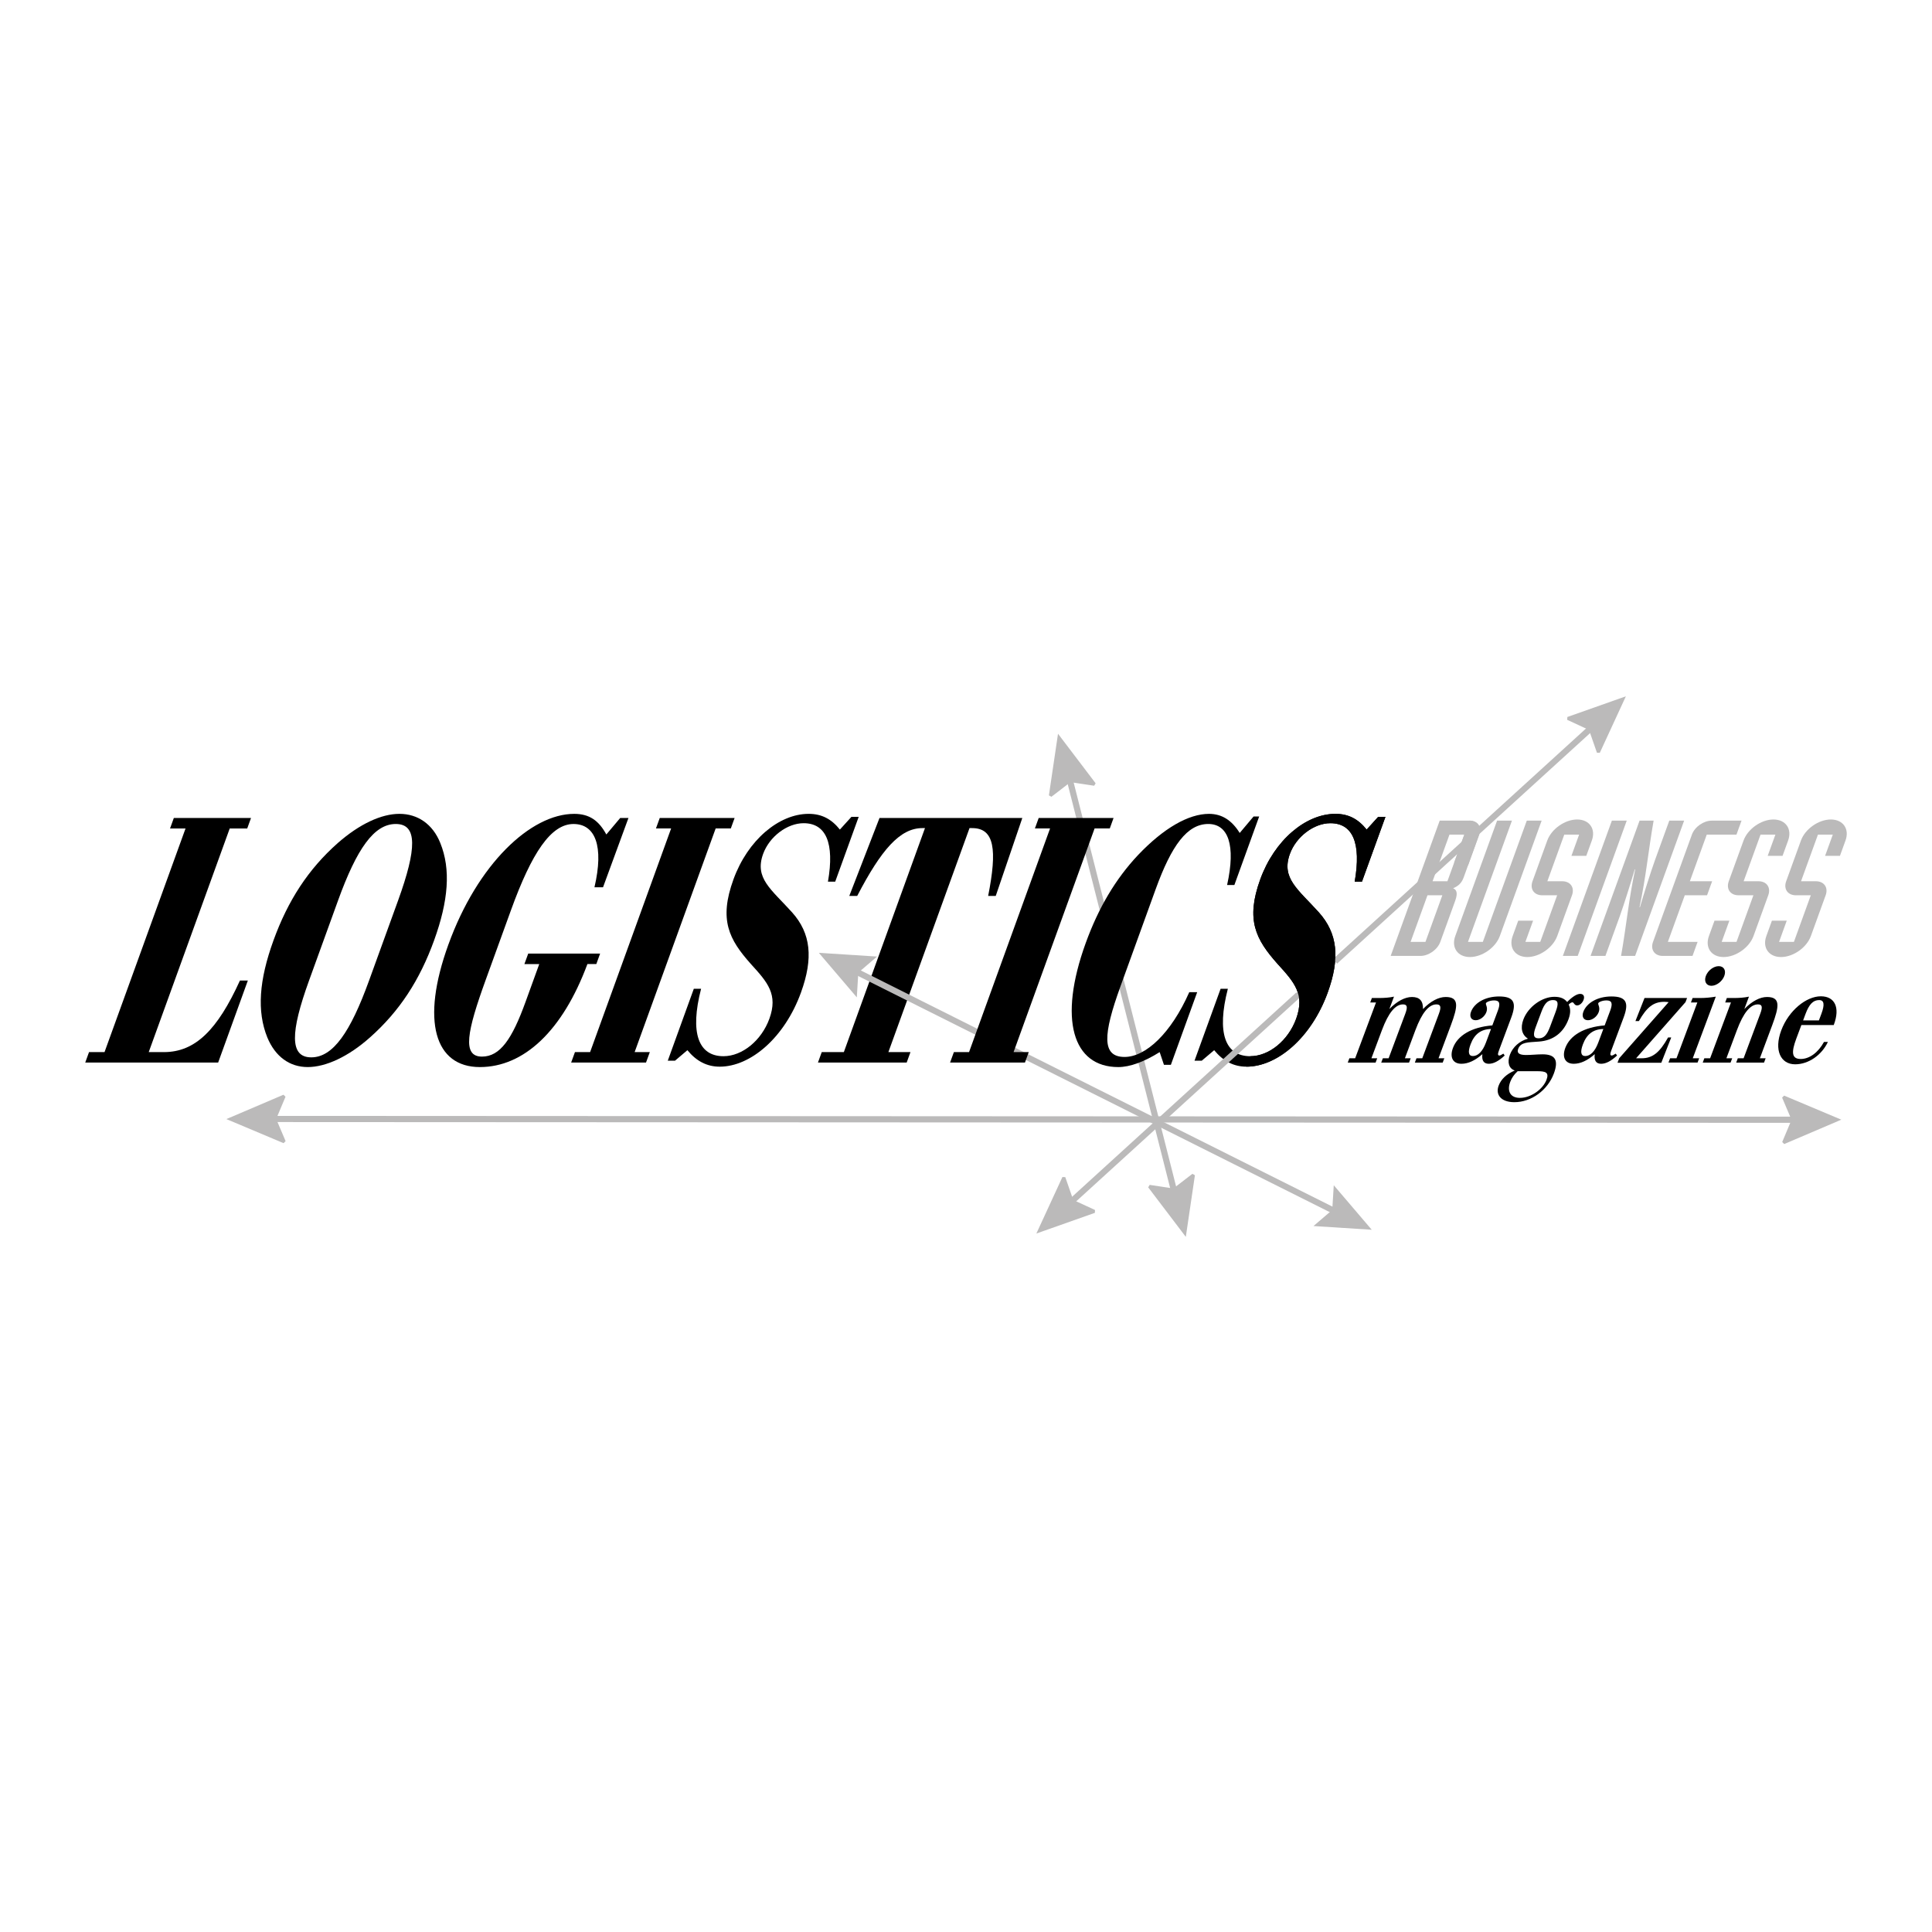 <?xml version="1.0" encoding="utf-8"?>
<!-- Generator: Adobe Illustrator 13.0.0, SVG Export Plug-In . SVG Version: 6.00 Build 14948)  -->
<!DOCTYPE svg PUBLIC "-//W3C//DTD SVG 1.0//EN" "http://www.w3.org/TR/2001/REC-SVG-20010904/DTD/svg10.dtd">
<svg version="1.0" id="Layer_1" xmlns="http://www.w3.org/2000/svg" xmlns:xlink="http://www.w3.org/1999/xlink" x="0px" y="0px"
	 width="192.756px" height="192.756px" viewBox="0 0 192.756 192.756" enable-background="new 0 0 192.756 192.756"
	 xml:space="preserve">
<g>
	<polygon fill-rule="evenodd" clip-rule="evenodd" fill="#FFFFFF" points="0,0 192.756,0 192.756,192.756 0,192.756 0,0 	"/>
	<path fill-rule="evenodd" clip-rule="evenodd" d="M8.882,104.969h1.546l8.083-22.312h-1.546l0.378-1.046h7.7l-0.378,1.046h-1.746
		l-8.081,22.312h1.513c3.125,0,5.339-2.205,7.587-7.14h0.789l-2.963,8.184H8.504L8.882,104.969L8.882,104.969z"/>
	<path fill-rule="evenodd" clip-rule="evenodd" d="M33.697,84.114c2.172-1.905,4.346-2.916,6.157-2.916
		c1.808,0,3.319,1.011,4.077,2.916c1.059,2.617,0.811,5.756-0.624,9.716c-1.435,3.962-3.447,7.064-6.402,9.68
		c-2.138,1.905-4.393,2.951-6.203,2.951c-1.811,0-3.241-1.046-4.03-2.951c-1.059-2.616-0.824-5.718,0.611-9.68
		C28.717,89.87,30.741,86.731,33.697,84.114L33.697,84.114z M39.721,89.832c1.867-5.157,1.939-7.623-0.233-7.623
		c-2.172,0-3.888,2.466-5.757,7.623l-2.897,7.997c-1.867,5.158-1.952,7.663,0.22,7.663c2.17,0,3.901-2.505,5.768-7.663
		L39.721,89.832L39.721,89.832z"/>
	<path fill-rule="evenodd" clip-rule="evenodd" d="M59.495,96.185h-0.889c-2.489,6.69-6.354,10.277-10.731,10.277
		c-4.475,0-5.916-4.56-3.14-12.221c2.909-8.034,8.212-13.042,12.554-13.042c1.515,0,2.456,0.673,3.205,2.057l1.384-1.645h0.823
		l-2.537,6.914h-0.855c0.962-4.11,0.082-6.314-2.09-6.314c-2.237,0-4.155,2.839-6.239,8.596l-2.519,6.949
		c-1.867,5.157-2.379,7.662-0.374,7.662c1.811,0,3.006-1.756,4.346-5.457l1.368-3.774h-1.481l0.38-1.046h7.173L59.495,96.185
		L59.495,96.185z"/>
	<polygon fill-rule="evenodd" clip-rule="evenodd" points="64.833,104.969 64.452,106.013 56.983,106.013 57.363,104.969 
		58.875,104.969 66.958,82.656 65.444,82.656 65.824,81.61 73.293,81.61 72.913,82.656 71.401,82.656 63.318,104.969 
		64.833,104.969 	"/>
	<path fill-rule="evenodd" clip-rule="evenodd" d="M69.222,98.651h0.725c-1.136,4.41-0.264,6.727,2.235,6.727
		c1.875,0,3.793-1.57,4.579-3.737c0.88-2.428-0.168-3.624-1.84-5.456c-2.199-2.466-3.208-4.41-1.745-8.446
		c1.422-3.924,4.541-6.541,7.503-6.541c1.317,0,2.279,0.523,3.117,1.569l1.151-1.27h0.725l-2.342,6.465h-0.725
		c0.67-3.849-0.191-5.83-2.428-5.83c-1.647,0-3.418,1.346-4.04,3.065c-0.88,2.429,0.8,3.513,2.89,5.83
		c1.874,2.092,2.132,4.559,0.887,7.996c-1.626,4.486-5.018,7.399-8.11,7.399c-1.283,0-2.332-0.559-3.222-1.644l-1.233,1.046h-0.724
		L69.222,98.651L69.222,98.651z"/>
	<path fill-rule="evenodd" clip-rule="evenodd" d="M121.78,98.651h0.723c-1.137,4.41-0.265,6.727,2.237,6.727
		c1.875,0,3.793-1.57,4.579-3.737c0.878-2.428-0.168-3.624-1.842-5.456c-2.2-2.466-3.206-4.41-1.744-8.446
		c1.422-3.924,4.542-6.541,7.501-6.541c1.316,0,2.279,0.523,3.117,1.569l1.151-1.27h0.725l-2.343,6.465h-0.725
		c0.672-3.849-0.191-5.83-2.428-5.83c-1.645,0-3.415,1.346-4.039,3.065c-0.88,2.429,0.8,3.513,2.891,5.83
		c1.873,2.092,2.131,4.559,0.886,7.996c-1.624,4.486-5.016,7.399-8.109,7.399c-1.284,0-2.33-0.559-3.221-1.644l-1.235,1.046h-0.725
		L121.78,98.651L121.78,98.651z"/>
	<path fill-rule="evenodd" clip-rule="evenodd" d="M134.627,105.585h0.577l2.08-5.566h-0.577l0.166-0.447h0.686
		c0.547,0,1.045-0.034,1.52-0.138l-0.462,1.239c0.762-0.792,1.573-1.203,2.258-1.203c0.765,0,1.117,0.395,1.096,1.203
		c0.763-0.792,1.574-1.203,2.261-1.203c1.356,0,1.235,0.91,0.529,2.8l-1.239,3.315h0.577l-0.159,0.428h-2.778l0.161-0.428h0.577
		l1.662-4.45c0.243-0.651,0.19-0.927-0.246-0.927c-0.765,0-1.453,0.843-2.097,2.56l-1.052,2.817h0.577l-0.161,0.428h-2.777
		l0.162-0.428h0.575l1.664-4.45c0.243-0.651,0.206-0.927-0.231-0.927c-0.765,0-1.453,0.843-2.097,2.56l-1.052,2.817h0.577
		l-0.159,0.428h-2.778L134.627,105.585L134.627,105.585z"/>
	<path fill-rule="evenodd" clip-rule="evenodd" d="M149.595,105.31c0.078,0,0.213-0.069,0.397-0.189l0.132,0.189
		c-0.594,0.549-1.103,0.823-1.586,0.823c-0.5,0-0.72-0.324-0.641-0.96c-0.72,0.636-1.419,0.96-2.089,0.96
		c-0.875,0-1.188-0.669-0.847-1.578c0.462-1.238,1.838-2.08,3.93-2.251l0.552-1.477c0.263-0.705,0.177-1.016-0.369-1.016
		c-0.437,0-0.781,0.173-0.821,0.276c-0.057,0.154,0.22,0.412,0.042,0.893c-0.168,0.447-0.63,0.808-1.067,0.808
		c-0.451,0-0.645-0.36-0.466-0.841c0.328-0.876,1.398-1.53,2.804-1.53c1.481,0,1.765,0.618,1.214,2.096l-1.232,3.3
		C149.419,105.154,149.423,105.31,149.595,105.31L149.595,105.31z M146.72,104.193c-0.29,0.772-0.202,1.168,0.235,1.168
		c0.497,0,0.962-0.446,1.296-1.341l0.506-1.356C147.753,102.682,147.098,103.179,146.72,104.193L146.72,104.193z"/>
	<path fill-rule="evenodd" clip-rule="evenodd" d="M150.646,105.223c0.281-0.754,0.942-1.355,1.798-1.597
		c-0.609-0.377-0.772-1.065-0.458-1.907c0.475-1.271,1.861-2.268,3.094-2.268c0.578,0,0.987,0.156,1.273,0.517
		c0.55-0.551,0.989-0.808,1.3-0.808c0.33,0,0.473,0.24,0.338,0.601c-0.115,0.311-0.393,0.551-0.643,0.551
		c-0.281,0-0.32-0.311-0.462-0.311c-0.093,0-0.227,0.07-0.378,0.224c0.185,0.379,0.214,0.843-0.017,1.46
		c-0.5,1.341-1.513,2.13-2.956,2.233c-1.094,0.086-1.809,0.035-2.07,0.738c-0.154,0.413,0.119,0.602,0.789,0.602
		c0.532,0,1.104-0.068,1.649-0.068c1.264,0,1.621,0.584,1.122,1.925c-0.616,1.647-2.235,2.85-3.937,2.85
		c-1.343,0-1.903-0.755-1.569-1.649c0.245-0.652,0.796-1.167,1.611-1.511C150.546,106.614,150.355,105.996,150.646,105.223
		L150.646,105.223z M150.677,107.937c-0.347,0.929,0.011,1.598,0.962,1.598c1.141,0,2.316-0.893,2.655-1.802
		c0.277-0.739-0.084-0.859-0.927-0.859h-1.951C151.062,107.198,150.824,107.542,150.677,107.937L150.677,107.937z M153.235,102.424
		c-0.303,0.808-0.265,1.169,0.281,1.169s0.836-0.361,1.139-1.169l0.553-1.477c0.3-0.809,0.279-1.17-0.268-1.17
		c-0.546,0-0.853,0.361-1.152,1.17L153.235,102.424L153.235,102.424z"/>
	<path fill-rule="evenodd" clip-rule="evenodd" d="M160.804,105.31c0.077,0,0.212-0.069,0.396-0.189l0.133,0.189
		c-0.595,0.549-1.104,0.823-1.586,0.823c-0.501,0-0.721-0.324-0.641-0.96c-0.721,0.636-1.421,0.96-2.091,0.96
		c-0.874,0-1.187-0.669-0.847-1.578c0.463-1.238,1.839-2.08,3.931-2.251l0.553-1.477c0.262-0.705,0.176-1.016-0.37-1.016
		c-0.437,0-0.781,0.173-0.821,0.276c-0.057,0.154,0.221,0.412,0.042,0.893c-0.168,0.447-0.63,0.808-1.066,0.808
		c-0.452,0-0.646-0.36-0.467-0.841c0.327-0.876,1.398-1.53,2.804-1.53c1.481,0,1.767,0.618,1.215,2.096l-1.233,3.3
		C160.627,105.154,160.631,105.31,160.804,105.31L160.804,105.31z M157.928,104.193c-0.288,0.772-0.202,1.168,0.235,1.168
		c0.497,0,0.962-0.446,1.296-1.341l0.506-1.356C158.961,102.682,158.306,103.179,157.928,104.193L157.928,104.193z"/>
	<path fill-rule="evenodd" clip-rule="evenodd" d="M161.547,105.585l4.932-5.601c-0.166-0.017-0.298-0.033-0.438-0.033
		c-1.077,0-1.752,0.549-2.529,1.922h-0.345l0.907-2.302h4.245l-0.155,0.413l-4.932,5.601h0.546c1.092,0,1.805-0.568,2.648-2.079
		h0.313l-0.991,2.526h-4.369L161.547,105.585L161.547,105.585z"/>
	<path fill-rule="evenodd" clip-rule="evenodd" d="M172.032,97.373c-0.197,0.533-0.771,0.979-1.285,0.979s-0.754-0.445-0.555-0.979
		c0.205-0.549,0.771-0.979,1.285-0.979S172.238,96.824,172.032,97.373L172.032,97.373z M169.526,105.585l-0.159,0.428h-2.903
		l0.162-0.428h0.639l2.079-5.566h-0.639l0.166-0.447h0.75c0.546,0,1.062-0.051,1.564-0.138l-2.298,6.151H169.526L169.526,105.585z"
		/>
	<path fill-rule="evenodd" clip-rule="evenodd" d="M170.041,105.585h0.578l2.079-5.566h-0.575l0.165-0.447h0.688
		c0.546,0,1.042-0.034,1.519-0.138l-0.463,1.239c0.764-0.792,1.571-1.203,2.259-1.203c1.356,0,1.235,0.91,0.529,2.8l-1.237,3.315
		h0.576l-0.16,0.428h-2.776l0.159-0.428h0.578l1.663-4.45c0.243-0.651,0.206-0.927-0.231-0.927c-0.764,0-1.453,0.843-2.096,2.56
		l-1.053,2.817h0.578l-0.162,0.428h-2.776L170.041,105.585L170.041,105.585z"/>
	<path fill-rule="evenodd" clip-rule="evenodd" d="M179.103,106.186c-1.451,0-2.126-1.409-1.388-3.384s2.488-3.401,3.954-3.401
		c1.374,0,1.945,1.1,1.296,2.834c0,0-0.006,0.019-0.012,0.035h-3.229l-0.502,1.34c-0.52,1.391-0.467,2.044,0.438,2.044
		c0.857,0,1.729-0.62,2.321-1.7h0.389C181.751,105.274,180.43,106.186,179.103,106.186L179.103,106.186z M181.472,101.806
		l0.246-0.652c0.347-0.929,0.279-1.376-0.221-1.376c-0.609,0-1.004,0.431-1.357,1.376l-0.243,0.652H181.472L181.472,101.806z"/>
	<path fill-rule="evenodd" clip-rule="evenodd" fill="#BBBABA" d="M143.639,81.874h2.963c0.822,0,1.257,0.622,0.975,1.399
		l-1.548,4.272c-0.232,0.642-0.621,0.888-1.051,1.078c0.312,0.131,0.509,0.416,0.208,1.247l-1.486,4.102
		c-0.281,0.776-1.168,1.401-1.989,1.401h-2.964L143.639,81.874L143.639,81.874z M142.928,87.923h1.481l1.685-4.65h-1.481
		L142.928,87.923L142.928,87.923z M140.735,93.972h1.483l1.684-4.65h-1.482L140.735,93.972L140.735,93.972z"/>
	<path fill-rule="evenodd" clip-rule="evenodd" fill="#BBBABA" d="M149.639,93.387c-0.418,1.152-1.762,2.097-2.984,2.097
		c-1.221,0-1.88-0.945-1.462-2.097l4.172-11.513h1.482l-4.386,12.098h1.482l4.385-12.098h1.482L149.639,93.387L149.639,93.387z"/>
	<path fill-rule="evenodd" clip-rule="evenodd" fill="#BBBABA" d="M151.473,91.856h1.483l-0.767,2.116h1.482l1.685-4.65h-1.482
		c-0.821,0-1.256-0.625-0.976-1.399l1.473-4.064c0.418-1.154,1.763-2.099,2.983-2.099c1.222,0,1.882,0.945,1.464,2.099l-0.555,1.53
		h-1.482l0.766-2.116h-1.48l-1.687,4.65h1.482c0.822,0,1.257,0.625,0.976,1.399l-1.473,4.065c-0.418,1.152-1.763,2.097-2.982,2.097
		c-1.223,0-1.883-0.945-1.464-2.097L151.473,91.856L151.473,91.856z"/>
	<polygon fill-rule="evenodd" clip-rule="evenodd" fill="#BBBABA" points="160.817,81.874 162.301,81.874 157.409,95.373 
		155.926,95.373 160.817,81.874 	"/>
	<path fill-rule="evenodd" clip-rule="evenodd" fill="#BBBABA" d="M163.58,81.874h1.403c-0.506,2.835-0.761,5.633-1.407,8.64h0.04
		c0.329-1.135,1.079-3.536,1.512-4.729l1.418-3.911h1.481l-4.891,13.499h-1.403c0.509-2.838,0.761-5.635,1.409-8.64h-0.04
		c-0.331,1.132-1.081,3.534-1.512,4.726l-1.418,3.914h-1.482L163.58,81.874L163.58,81.874z"/>
	<path fill-rule="evenodd" clip-rule="evenodd" fill="#BBBABA" d="M173.246,83.273h-2.964l-1.685,4.65h2.223l-0.506,1.399h-2.223
		l-1.687,4.65h2.966l-0.508,1.401h-2.964c-0.821,0-1.257-0.625-0.976-1.401l3.878-10.699c0.279-0.777,1.168-1.399,1.989-1.399h2.964
		L173.246,83.273L173.246,83.273z"/>
	<path fill-rule="evenodd" clip-rule="evenodd" fill="#BBBABA" d="M171.056,91.856h1.482l-0.766,2.116h1.48l1.685-4.65h-1.481
		c-0.821,0-1.256-0.625-0.977-1.399l1.475-4.064c0.418-1.154,1.763-2.099,2.982-2.099c1.224,0,1.882,0.945,1.465,2.099l-0.555,1.53
		h-1.483l0.767-2.116h-1.482l-1.685,4.65h1.483c0.82,0,1.255,0.625,0.974,1.399l-1.472,4.065c-0.418,1.152-1.763,2.097-2.985,2.097
		c-1.221,0-1.88-0.945-1.462-2.097L171.056,91.856L171.056,91.856z"/>
	<path fill-rule="evenodd" clip-rule="evenodd" fill="#BBBABA" d="M176.784,91.856h1.48l-0.767,2.116h1.482l1.685-4.65h-1.482
		c-0.821,0-1.256-0.625-0.975-1.399l1.473-4.064c0.418-1.154,1.762-2.099,2.984-2.099c1.22,0,1.88,0.945,1.462,2.099l-0.555,1.53
		h-1.482l0.769-2.116h-1.482l-1.686,4.65h1.48c0.822,0,1.257,0.625,0.976,1.399l-1.473,4.065c-0.418,1.152-1.761,2.097-2.982,2.097
		c-1.223,0-1.881-0.945-1.462-2.097L176.784,91.856L176.784,91.856z"/>
	
		<polygon fill-rule="evenodd" clip-rule="evenodd" fill="#BBBABA" stroke="#BBBABA" stroke-width="0.308" stroke-miterlimit="2.613" points="
		114.679,118.368 117.111,118.734 119.064,117.233 118.21,123.019 114.679,118.368 	"/>
	
		<polygon fill-rule="evenodd" clip-rule="evenodd" fill="#BBBABA" stroke="#BBBABA" stroke-width="0.614" stroke-miterlimit="2.613" points="
		117.301,119.469 106.566,77.139 117.301,119.469 	"/>
	
		<polygon fill-rule="evenodd" clip-rule="evenodd" fill="#BBBABA" stroke="#BBBABA" stroke-width="0.308" stroke-miterlimit="2.613" points="
		109.188,78.241 106.756,77.874 104.802,79.375 105.657,73.591 109.188,78.241 	"/>
	
		<polygon fill-rule="evenodd" clip-rule="evenodd" fill="#BBBABA" stroke="#BBBABA" stroke-width="0.614" stroke-miterlimit="2.613" points="
		179.663,111.72 26.631,111.642 179.663,111.72 	"/>
	
		<polygon fill-rule="evenodd" clip-rule="evenodd" fill="#BBBABA" stroke="#BBBABA" stroke-width="0.308" stroke-miterlimit="2.613" points="
		28.343,109.363 27.388,111.64 28.353,113.912 22.982,111.65 28.343,109.363 	"/>
	
		<polygon fill-rule="evenodd" clip-rule="evenodd" fill="#BBBABA" stroke="#BBBABA" stroke-width="0.308" stroke-miterlimit="2.613" points="
		177.954,113.999 178.909,111.722 177.943,109.45 183.314,111.711 177.954,113.999 	"/>
	
		<polygon fill-rule="evenodd" clip-rule="evenodd" fill="#BBBABA" stroke="#BBBABA" stroke-width="0.614" stroke-miterlimit="2.613" points="
		106.393,120.336 129.567,99.219 106.393,120.336 	"/>
	
		<polygon fill-rule="evenodd" clip-rule="evenodd" fill="#BBBABA" stroke="#BBBABA" stroke-width="0.614" stroke-miterlimit="2.613" points="
		133.196,95.915 159.22,72.202 133.196,95.915 	"/>
	
		<polygon fill-rule="evenodd" clip-rule="evenodd" fill="#BBBABA" stroke="#BBBABA" stroke-width="0.308" stroke-miterlimit="2.613" points="
		159.472,75.046 158.66,72.712 156.426,71.679 161.921,69.738 159.472,75.046 	"/>
	
		<polygon fill-rule="evenodd" clip-rule="evenodd" fill="#BBBABA" stroke="#BBBABA" stroke-width="0.308" stroke-miterlimit="2.613" points="
		106.139,117.494 106.951,119.828 109.184,120.861 103.691,122.803 106.139,117.494 	"/>
	<path fill-rule="evenodd" clip-rule="evenodd" d="M81.985,104.969h2.205l8.095-22.349c-0.098,0-0.197,0-0.262,0
		c-2.237,0-4.108,2.167-6.499,6.765h-0.79l3.014-7.774h14.248l-2.65,7.774h-0.757c0.907-4.598,0.641-6.765-1.598-6.765
		c-0.065,0-0.164,0-0.262,0l-8.095,22.349h2.203l-0.378,1.044h-8.852L81.985,104.969L81.985,104.969z"/>
	
		<polygon fill-rule="evenodd" clip-rule="evenodd" fill="#BBBABA" stroke="#BBBABA" stroke-width="0.614" stroke-miterlimit="2.613" points="
		133.594,121.056 84.959,96.702 133.594,121.056 	"/>
	<polygon fill-rule="evenodd" clip-rule="evenodd" fill="#BBBABA" points="87.505,95.436 85.635,97.039 85.484,99.506 
		81.695,95.064 87.505,95.436 	"/>
	<polygon fill-rule="evenodd" clip-rule="evenodd" fill="#BBBABA" points="131.048,122.322 132.919,120.719 133.07,118.252 
		136.859,122.693 131.048,122.322 	"/>
	<path fill-rule="evenodd" clip-rule="evenodd" d="M124.74,105.378c1.875,0,3.793-1.57,4.579-3.737
		c0.878-2.428-0.168-3.624-1.842-5.456c-2.2-2.466-3.206-4.41-1.744-8.446c1.422-3.924,4.542-6.541,7.501-6.541
		c1.316,0,2.279,0.523,3.117,1.569l1.151-1.27h0.725l-2.343,6.465h-0.725c0.672-3.849-0.191-5.83-2.428-5.83
		c-1.645,0-3.415,1.346-4.039,3.065c-0.88,2.429,0.8,3.513,2.891,5.83c1.873,2.092,2.131,4.559,0.886,7.996
		c-1.624,4.486-5.016,7.399-8.109,7.399L124.74,105.378L124.74,105.378z"/>
	<path fill-rule="evenodd" clip-rule="evenodd" fill="#BBBABA" d="M146.094,83.273l-1.021,2.819l1.389,0.259l1.115-3.078
		c0.282-0.777-0.152-1.399-0.975-1.399L146.094,83.273L146.094,83.273z"/>
	<polygon fill-rule="evenodd" clip-rule="evenodd" points="102.639,104.969 102.259,106.013 94.789,106.013 95.169,104.969 
		96.682,104.969 104.765,82.656 103.252,82.656 103.631,81.61 111.1,81.61 110.722,82.656 109.207,82.656 101.124,104.969 
		102.639,104.969 	"/>
	<path fill-rule="evenodd" clip-rule="evenodd" d="M115.7,104.969c-1.538,0.97-2.977,1.493-4.128,1.493
		c-4.541,0-6.014-4.745-3.252-12.37c1.271-3.513,2.973-6.391,5.22-8.781c2.555-2.69,5.043-4.112,7.083-4.112
		c1.283,0,2.273,0.637,3.062,1.907l1.385-1.646h0.558l-2.476,6.84h-0.725c0.891-3.998,0.101-6.091-1.874-6.091
		c-2.104,0-3.665,2.128-5.251,6.502l-3.519,9.716c-1.733,4.783-1.889,7.025,0.416,7.025c2.107,0,4.639-2.354,6.455-6.464h0.79
		l-2.626,7.249h-0.691L115.7,104.969L115.7,104.969z"/>
</g>
</svg>
